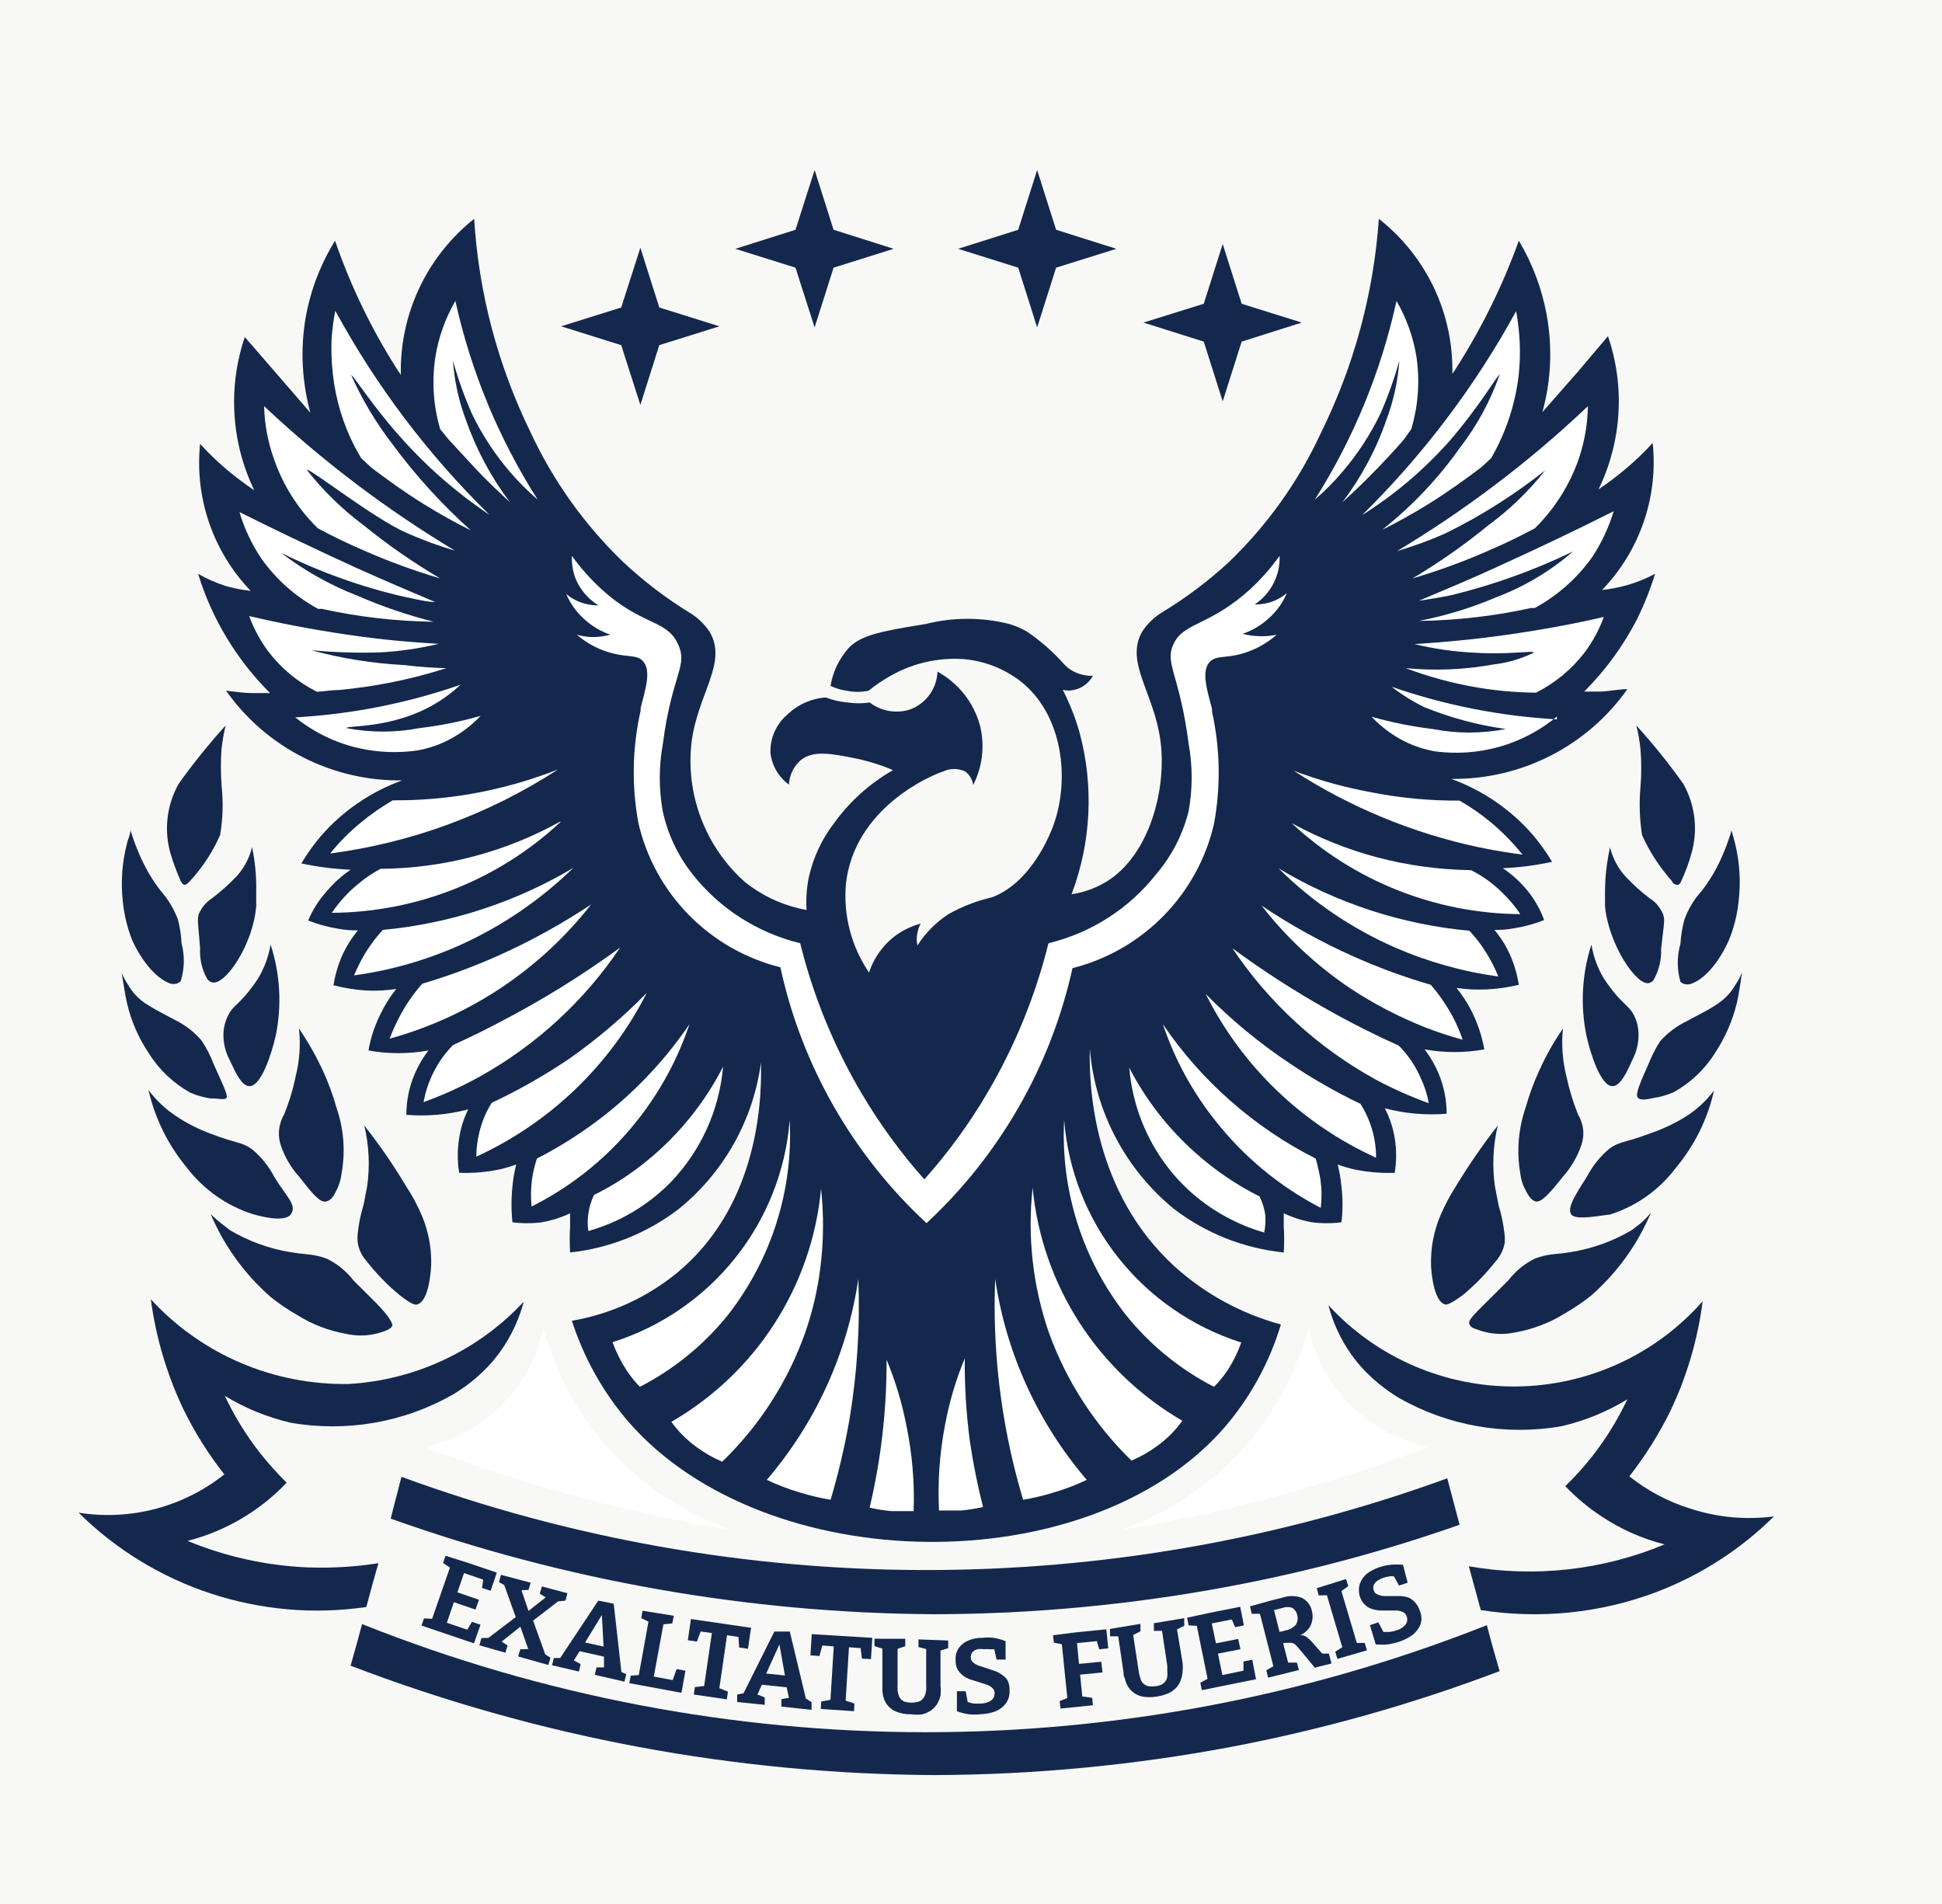 <svg width="51" height="50" viewBox="0 0 51 50" fill="none" xmlns="http://www.w3.org/2000/svg">
<rect width="51" height="50" fill="#F8F8F6"/>
<path d="M43.07 32.138L42.851 32.305C42.363 32.592 41.826 32.787 41.267 32.879C40.955 32.931 40.776 32.925 40.55 32.977C40.468 32.998 40.387 33.022 40.307 33.052C40.033 33.188 39.794 33.385 39.608 33.627L39.03 34.201C38.689 34.54 38.544 34.678 38.59 34.776C38.637 34.874 38.689 34.874 38.793 34.914C39.113 35.037 39.463 35.063 39.799 34.989C40.261 34.907 40.702 34.737 41.099 34.489C41.342 34.349 41.574 34.192 41.793 34.017C42.474 33.418 43.009 32.673 43.359 31.839C43.273 31.948 43.177 32.048 43.07 32.138Z" fill="#14284D"/>
<path d="M39.512 32.408C39.483 32.153 39.431 31.901 39.356 31.655L39.258 31.15C39.185 30.619 39.21 30.079 39.333 29.558C38.934 30.07 38.565 30.606 38.228 31.161C38.075 31.401 37.942 31.653 37.83 31.914C37.655 32.324 37.57 32.767 37.581 33.213C37.581 33.31 37.633 34.19 37.963 34.259C37.997 34.259 38.072 34.259 38.413 34.012C38.736 33.744 39.028 33.444 39.286 33.115C39.41 32.976 39.49 32.804 39.518 32.621C39.522 32.55 39.52 32.479 39.512 32.408Z" fill="#14284D"/>
<path d="M44.291 29.31C43.995 29.496 43.679 29.646 43.348 29.759C42.649 30.023 42.539 29.965 42.262 30.167C42.025 30.367 41.828 30.611 41.684 30.885C41.354 31.402 41.146 31.73 41.267 31.897C41.389 32.063 42.146 31.897 42.273 31.897C42.966 31.679 43.573 31.251 44.007 30.672C44.5 30.083 44.845 29.386 45.013 28.638C44.814 28.902 44.569 29.13 44.291 29.31Z" fill="#14284D"/>
<path d="M41.581 29.718C41.571 29.56 41.523 29.407 41.443 29.27C41.311 28.944 41.209 28.608 41.136 28.264C41.034 27.855 41.003 27.431 41.044 27.012C40.805 27.358 40.598 27.726 40.425 28.109C40.28 28.423 40.16 28.748 40.067 29.08C39.873 29.644 39.825 30.247 39.928 30.833C39.944 30.967 39.983 31.098 40.044 31.218C40.113 31.351 40.2 31.529 40.338 31.552C40.477 31.575 40.679 31.362 41.044 30.902C41.26 30.659 41.425 30.376 41.529 30.069C41.568 29.956 41.586 29.837 41.581 29.718Z" fill="#14284D"/>
<path d="M45.575 25.862C45.452 26.074 45.279 26.253 45.072 26.385C44.76 26.586 44.534 26.683 44.309 26.81C44.038 26.939 43.796 27.121 43.597 27.344C43.473 27.539 43.369 27.745 43.285 27.959C42.962 28.666 42.962 28.775 43.02 28.833C43.077 28.89 43.205 28.885 43.43 28.833C43.609 28.806 43.784 28.756 43.95 28.683C44.395 28.438 44.769 28.084 45.037 27.655C45.306 27.249 45.502 26.8 45.615 26.327C45.673 26.069 45.708 25.804 45.748 25.54C45.702 25.653 45.644 25.761 45.575 25.862Z" fill="#14284D"/>
<path d="M43.03 27.115C43.022 26.964 42.985 26.815 42.92 26.678C42.81 26.46 42.689 26.408 42.452 26.138C42.33 25.996 42.218 25.846 42.116 25.69C41.954 25.417 41.844 25.117 41.793 24.805C41.543 25.581 41.499 26.409 41.665 27.207C41.769 27.678 42.041 28.529 42.347 28.523C42.55 28.523 42.718 28.172 42.862 27.845C42.983 27.621 43.041 27.369 43.03 27.115Z" fill="#14284D"/>
<path d="M44.204 20.581C43.825 20.047 43.414 19.537 42.973 19.052C43.026 19.262 43.062 19.475 43.083 19.69C43.108 20.01 43.108 20.331 43.083 20.65C43.044 21.077 43.057 21.508 43.123 21.932C43.322 22.371 43.587 22.778 43.909 23.139C43.909 23.173 43.99 23.248 44.054 23.236C44.117 23.225 44.123 23.202 44.152 23.139C44.26 22.907 44.349 22.666 44.418 22.42C44.507 22.115 44.533 21.795 44.497 21.479C44.46 21.163 44.361 20.858 44.204 20.581Z" fill="#14284D"/>
<path d="M45.57 22.166C45.541 22.046 45.507 21.931 45.472 21.81C45.372 22.154 45.239 22.487 45.073 22.804C44.965 23.005 44.842 23.198 44.703 23.379C44.628 23.471 44.611 23.483 44.541 23.574C44.412 23.751 44.309 23.944 44.235 24.149C44.179 24.358 44.144 24.572 44.131 24.787C44.037 25.112 44.037 25.456 44.131 25.781C44.157 25.807 44.189 25.826 44.223 25.839C44.282 25.856 44.344 25.856 44.403 25.839C45.021 25.62 45.403 24.689 45.403 24.689C45.536 24.368 45.621 24.029 45.657 23.684C45.719 23.177 45.69 22.663 45.57 22.166Z" fill="#14284D"/>
<path d="M43.642 23.936C43.614 23.886 43.584 23.838 43.549 23.793C43.487 23.712 43.411 23.644 43.324 23.591C43.096 23.418 42.883 23.226 42.688 23.017C42.49 22.8 42.351 22.537 42.283 22.252C42.198 22.63 42.153 23.015 42.15 23.402C42.15 23.442 42.15 23.632 42.15 23.798C42.243 24.793 42.977 25.896 43.306 25.816C43.337 25.808 43.365 25.793 43.389 25.773C43.413 25.754 43.432 25.729 43.445 25.701C43.573 25.46 43.634 25.191 43.624 24.919C43.7 24.189 43.746 24.137 43.642 23.936Z" fill="#14284D"/>
<path d="M9.867 34.207L9.289 33.632C9.103 33.389 8.864 33.193 8.589 33.057C8.51 33.027 8.429 33.002 8.346 32.983C8.127 32.931 7.948 32.937 7.635 32.885C7.074 32.793 6.535 32.598 6.046 32.31L5.832 32.144C5.725 32.063 5.624 31.975 5.531 31.879C5.884 32.713 6.422 33.458 7.104 34.057C7.322 34.232 7.554 34.389 7.797 34.529C8.192 34.777 8.632 34.947 9.092 35.029C9.429 35.105 9.782 35.078 10.104 34.954C10.202 34.914 10.277 34.879 10.3 34.816C10.323 34.753 10.202 34.546 9.867 34.207Z" fill="#14284D"/>
<path d="M11.075 31.914C10.963 31.652 10.828 31.4 10.671 31.161C10.338 30.603 9.97 30.067 9.567 29.558C9.692 30.079 9.718 30.619 9.642 31.15C9.567 31.563 9.544 31.655 9.544 31.655C9.468 31.901 9.417 32.153 9.393 32.408C9.385 32.479 9.385 32.55 9.393 32.621C9.419 32.805 9.499 32.977 9.625 33.115C9.881 33.445 10.174 33.746 10.497 34.012C10.833 34.276 10.908 34.264 10.943 34.259C11.278 34.19 11.318 33.31 11.324 33.213C11.334 32.767 11.249 32.325 11.075 31.914Z" fill="#14284D"/>
<path d="M7.201 30.902C7.058 30.627 6.862 30.383 6.623 30.184C6.346 29.983 6.236 30.04 5.542 29.776C5.218 29.657 4.91 29.501 4.623 29.31C4.344 29.125 4.1 28.894 3.9 28.626C4.071 29.373 4.415 30.07 4.906 30.661C5.344 31.236 5.95 31.664 6.64 31.885C6.768 31.919 7.473 32.126 7.64 31.885C7.808 31.643 7.513 31.419 7.201 30.902Z" fill="#14284D"/>
<path d="M8.834 29.08C8.741 28.748 8.621 28.423 8.476 28.109C8.299 27.727 8.09 27.36 7.852 27.012C7.897 27.431 7.868 27.855 7.765 28.264C7.695 28.609 7.593 28.945 7.459 29.27C7.38 29.407 7.335 29.561 7.326 29.718C7.319 29.837 7.335 29.956 7.372 30.069C7.474 30.377 7.639 30.661 7.857 30.902C8.216 31.362 8.401 31.586 8.563 31.552C8.725 31.517 8.788 31.351 8.857 31.218C8.914 31.096 8.951 30.967 8.967 30.833C9.076 30.247 9.03 29.643 8.834 29.08Z" fill="#14284D"/>
<path d="M5.612 27.948C5.531 27.732 5.426 27.526 5.299 27.333C5.112 27.111 4.882 26.93 4.623 26.799C4.392 26.672 4.172 26.575 3.854 26.373C3.647 26.244 3.476 26.064 3.357 25.85C3.294 25.756 3.24 25.656 3.195 25.552C3.242 25.816 3.276 26.08 3.334 26.339C3.444 26.812 3.64 27.262 3.912 27.666C4.182 28.095 4.555 28.448 4.999 28.695C5.167 28.768 5.344 28.818 5.525 28.845C5.75 28.845 5.872 28.885 5.935 28.845C5.999 28.804 5.935 28.655 5.612 27.948Z" fill="#14284D"/>
<path d="M7.106 24.805C7.054 25.117 6.944 25.417 6.782 25.69C6.68 25.846 6.568 25.996 6.447 26.138C6.21 26.408 6.088 26.46 5.984 26.678C5.917 26.815 5.878 26.963 5.869 27.115C5.857 27.369 5.915 27.621 6.036 27.845C6.187 28.172 6.348 28.523 6.551 28.523C6.863 28.523 7.129 27.678 7.239 27.207C7.405 26.408 7.36 25.58 7.106 24.805Z" fill="#14284D"/>
<path d="M5.815 19.69C5.838 19.475 5.875 19.262 5.925 19.052C5.485 19.538 5.074 20.048 4.693 20.581C4.537 20.858 4.437 21.163 4.401 21.479C4.364 21.794 4.391 22.114 4.48 22.42C4.554 22.664 4.642 22.904 4.746 23.138C4.78 23.201 4.815 23.236 4.85 23.236C4.884 23.236 4.965 23.172 4.988 23.138C5.317 22.782 5.585 22.374 5.78 21.931C5.852 21.508 5.866 21.076 5.821 20.649C5.796 20.33 5.794 20.009 5.815 19.69Z" fill="#14284D"/>
<path d="M4.768 24.77C4.758 24.556 4.725 24.345 4.67 24.138C4.592 23.933 4.487 23.74 4.357 23.563L4.201 23.368C4.061 23.188 3.937 22.995 3.831 22.793C3.664 22.476 3.529 22.142 3.427 21.799C3.427 21.919 3.357 22.035 3.334 22.155C3.206 22.646 3.169 23.157 3.224 23.661C3.258 24.009 3.339 24.352 3.467 24.678C3.467 24.678 3.849 25.592 4.467 25.828C4.526 25.845 4.588 25.845 4.646 25.828C4.682 25.814 4.716 25.795 4.745 25.77C4.846 25.445 4.854 25.099 4.768 24.77Z" fill="#14284D"/>
<path d="M6.619 22.247C6.55 22.532 6.411 22.794 6.214 23.012C6.016 23.219 5.801 23.411 5.573 23.586C5.488 23.642 5.412 23.71 5.347 23.788C5.313 23.833 5.282 23.881 5.255 23.931C5.157 24.109 5.203 24.184 5.255 24.902C5.24 25.174 5.3 25.444 5.428 25.684C5.443 25.712 5.464 25.737 5.489 25.757C5.513 25.776 5.542 25.791 5.573 25.799C5.925 25.88 6.66 24.776 6.729 23.782C6.729 23.615 6.729 23.425 6.729 23.385C6.735 23.003 6.699 22.621 6.619 22.247Z" fill="#14284D"/>
<path d="M35.347 36.782C34.852 36.244 34.512 35.583 34.365 34.868C34.04 36.082 33.424 37.198 32.569 38.122C31.714 39.047 30.646 39.75 29.457 40.173C31.107 39.905 32.739 39.535 34.342 39.064C35.498 38.736 36.521 38.374 37.486 38C36.665 37.82 35.919 37.395 35.347 36.782Z" fill="white"/>
<path d="M15.723 37.742C15.043 36.894 14.547 35.916 14.266 34.868C14.123 35.582 13.787 36.243 13.295 36.782C12.723 37.394 11.977 37.819 11.156 38C12.122 38.374 13.174 38.736 14.301 39.064C15.904 39.535 17.535 39.905 19.186 40.173C17.829 39.693 16.631 38.852 15.723 37.742Z" fill="white"/>
<path d="M17.314 8.075L16.817 6.506L16.314 8.075L14.736 8.569L16.314 9.064L16.817 10.633L17.314 9.064L18.893 8.569L17.314 8.075Z" fill="#14284D"/>
<path d="M21.891 6.034L21.393 4.465L20.891 6.034L19.312 6.534L20.891 7.029L21.393 8.598L21.891 7.029L23.469 6.534L21.891 6.034Z" fill="#14284D"/>
<path d="M27.735 6.034L27.237 4.465L26.74 6.034L25.162 6.534L26.74 7.029L27.237 8.598L27.735 7.029L29.318 6.534L27.735 6.034Z" fill="#14284D"/>
<path d="M32.608 7.977L32.11 6.408L31.613 7.977L30.029 8.471L31.613 8.971L32.11 10.54L32.608 8.971L34.186 8.471L32.608 7.977Z" fill="#14284D"/>
<path d="M38.18 39.472C38.18 39.472 38.007 38.828 38.007 38.822C29.137 42.047 19.403 42.033 10.543 38.782C10.45 39.15 10.352 39.518 10.26 39.88C14.842 41.514 19.67 42.363 24.538 42.391C27.155 42.385 29.765 42.137 32.336 41.65C34.373 41.266 36.377 40.728 38.331 40.041C38.331 40.041 38.18 39.477 38.18 39.472Z" fill="#14284D"/>
<path d="M39.047 42.678C29.561 46.436 18.986 46.426 9.508 42.65C9.508 42.65 9.375 43.15 9.369 43.167L9.207 43.742C14.1 45.614 19.294 46.587 24.537 46.615C27.154 46.606 29.764 46.358 32.335 45.874C34.738 45.417 37.096 44.752 39.382 43.885C39.272 43.506 39.157 43.104 39.047 42.678Z" fill="#14284D"/>
<path d="M44.384 39.615C43.804 39.435 43.263 39.148 42.789 38.77C43.208 38.234 43.571 37.656 43.87 37.046C44.302 36.138 44.587 35.168 44.714 34.172C44.103 34.866 43.352 35.425 42.509 35.81C41.666 36.196 40.751 36.4 39.824 36.41C38.896 36.42 37.977 36.234 37.126 35.867C36.275 35.499 35.512 34.957 34.887 34.276C35.041 34.873 35.334 35.426 35.742 35.891C36.033 36.212 36.37 36.489 36.742 36.712C38.032 37.447 39.539 37.709 41.003 37.454C41.615 37.313 42.201 37.074 42.737 36.747C42.486 37.279 42.175 37.783 41.812 38.247C41.594 38.522 41.359 38.783 41.107 39.028C41.395 39.33 41.717 39.598 42.066 39.827C42.57 40.161 43.127 40.407 43.714 40.557C42.092 41.234 40.308 41.434 38.575 41.132L38.887 42.281C40.444 42.527 42.038 42.362 43.511 41.804C44.664 41.363 45.712 40.688 46.587 39.822C45.846 39.919 45.093 39.849 44.384 39.615Z" fill="#14284D"/>
<path d="M9.163 36.344C8.187 36.362 7.218 36.173 6.321 35.79C5.424 35.406 4.619 34.837 3.961 34.12C4.093 35.116 4.38 36.085 4.81 36.994C5.107 37.605 5.47 38.184 5.891 38.718C5.359 39.142 4.744 39.45 4.085 39.624C3.426 39.797 2.738 39.831 2.064 39.724C3.043 40.693 4.236 41.421 5.547 41.851C6.859 42.281 8.253 42.401 9.62 42.201C9.724 41.81 9.828 41.425 9.938 41.051C9.32 41.148 8.695 41.184 8.071 41.161C6.989 41.114 5.925 40.878 4.926 40.465C5.921 40.209 6.822 39.68 7.527 38.937C7.279 38.69 7.045 38.429 6.828 38.155C6.464 37.691 6.154 37.188 5.903 36.655C6.439 36.982 7.024 37.221 7.637 37.362C9.101 37.617 10.608 37.355 11.897 36.62C12.27 36.397 12.607 36.12 12.897 35.798C13.303 35.333 13.596 34.78 13.753 34.184C12.561 35.466 10.916 36.241 9.163 36.344Z" fill="#14284D"/>
<path d="M43.465 15.069C43.23 15.195 42.982 15.295 42.725 15.368C42.511 15.428 42.293 15.47 42.072 15.494C42.563 14.985 42.936 14.376 43.165 13.709C43.395 13.042 43.476 12.334 43.402 11.632C43.174 11.883 42.928 12.117 42.667 12.334C42.448 12.519 42.218 12.691 41.98 12.851C42.59 11.594 42.68 10.149 42.228 8.828L41.431 9.77L40.506 10.822C40.737 9.985 40.774 9.107 40.615 8.253C40.489 7.572 40.243 6.918 39.887 6.322C39.471 7.475 38.931 8.579 38.274 9.615C38.234 9.684 38.188 9.753 38.141 9.816C38.157 9.036 37.992 8.262 37.657 7.556C37.322 6.85 36.827 6.231 36.211 5.747C36.075 7.705 35.556 9.619 34.684 11.38C34.099 12.645 33.281 13.791 32.274 14.759C31.73 15.262 31.135 15.709 30.499 16.092C30.298 16.219 30.126 16.387 29.996 16.586C29.534 17.391 30.308 18.184 30.476 19.46C30.644 20.736 30.181 22.454 29.071 23.144C28.788 23.319 28.471 23.435 28.141 23.483C28.657 22.122 28.729 20.634 28.349 19.23C28.239 18.845 28.091 18.472 27.91 18.115C28.01 18.141 28.116 18.141 28.216 18.115C28.319 18.092 28.415 18.047 28.499 17.983C28.582 17.92 28.651 17.839 28.701 17.747C28.534 17.752 28.367 17.716 28.216 17.644C28.116 17.595 28.026 17.529 27.95 17.448C27.663 17.125 27.336 16.837 26.979 16.592C26.828 16.503 26.667 16.434 26.499 16.385C25.784 16.206 25.035 16.206 24.32 16.385C23.192 16.569 22.626 16.667 22.297 17.006C22.041 17.288 21.873 17.637 21.811 18.012C21.944 18.076 22.087 18.118 22.233 18.138C22.424 18.179 22.62 18.179 22.811 18.138C22.992 17.991 23.185 17.86 23.389 17.747C23.98 17.41 24.658 17.258 25.337 17.311C25.867 17.363 26.372 17.562 26.794 17.885C27.904 18.747 28.112 20.448 27.661 21.684C27.574 21.914 27.083 23.173 26.054 23.563C25.649 23.656 25.259 23.807 24.898 24.012C24.576 24.225 24.302 24.503 24.094 24.828C24.068 24.718 24.068 24.604 24.094 24.494C24.108 24.409 24.137 24.327 24.181 24.253C23.956 24.315 23.743 24.414 23.551 24.546C23.208 24.792 22.953 25.14 22.823 25.54C22.356 24.855 22.142 24.031 22.216 23.207C22.435 21.23 24.424 20.368 24.771 20.259C24.861 20.216 24.96 20.194 25.06 20.194C25.16 20.194 25.258 20.216 25.349 20.259C25.405 20.302 25.453 20.355 25.489 20.416C25.524 20.477 25.548 20.545 25.557 20.615C25.803 20.132 25.867 19.578 25.736 19.052C25.655 18.754 25.515 18.475 25.323 18.232C25.131 17.989 24.892 17.787 24.62 17.638C24.612 17.856 24.539 18.067 24.411 18.244C24.282 18.421 24.104 18.556 23.898 18.632C23.72 18.689 23.53 18.702 23.346 18.67C23.162 18.638 22.988 18.562 22.84 18.448C22.648 18.476 22.453 18.476 22.262 18.448C22.064 18.431 21.869 18.387 21.684 18.316C21.306 18.343 20.95 18.502 20.678 18.765C20.533 18.888 20.417 19.043 20.34 19.217C20.263 19.391 20.227 19.58 20.233 19.77C20.252 19.935 20.304 20.094 20.388 20.238C20.471 20.381 20.584 20.506 20.718 20.604C20.724 20.484 20.753 20.366 20.805 20.257C20.856 20.149 20.929 20.052 21.019 19.971C21.349 19.69 21.846 19.793 22.458 19.914C22.799 19.984 23.133 20.088 23.453 20.224C22.845 20.571 22.318 21.043 21.909 21.609C21.582 22.034 21.354 22.524 21.239 23.046C21.183 23.326 21.164 23.612 21.181 23.897C20.588 23.79 20.031 23.537 19.562 23.161C19.048 22.704 18.653 22.131 18.41 21.489C18.166 20.848 18.081 20.158 18.163 19.477C18.331 18.207 19.106 17.414 18.643 16.604C18.514 16.405 18.342 16.236 18.14 16.109C17.501 15.72 16.905 15.265 16.36 14.753C15.353 13.783 14.534 12.638 13.944 11.374C13.079 9.614 12.572 7.702 12.452 5.747C11.836 6.237 11.341 6.862 11.008 7.572C10.674 8.283 10.509 9.061 10.527 9.845C10.481 9.782 10.44 9.713 10.394 9.644C9.736 8.601 9.2 7.487 8.799 6.322C8.413 6.945 8.15 7.636 8.024 8.357C7.886 9.184 7.93 10.03 8.151 10.839L7.226 9.77L6.429 8.851C5.981 10.173 6.071 11.616 6.677 12.874C6.527 12.776 6.377 12.667 6.221 12.546C5.873 12.278 5.55 11.98 5.255 11.655C5.182 12.356 5.264 13.065 5.493 13.732C5.723 14.399 6.095 15.008 6.585 15.517C6.364 15.493 6.145 15.45 5.931 15.391C5.678 15.309 5.434 15.201 5.203 15.069C5.565 16.252 6.215 17.327 7.093 18.201H6.631C6.388 18.201 6.157 18.161 5.937 18.138C6.457 18.876 7.15 19.476 7.956 19.886C8.762 20.297 9.656 20.506 10.562 20.494C9.734 20.793 8.998 21.297 8.423 21.96C8.234 22.183 8.064 22.422 7.914 22.673C8.34 22.766 8.773 22.821 9.209 22.839C8.971 23 8.757 23.194 8.573 23.414C8.372 23.639 8.21 23.895 8.093 24.173C8.352 24.276 8.622 24.349 8.897 24.391C9.063 24.422 9.231 24.436 9.4 24.431C9.235 24.631 9.097 24.851 8.989 25.086C8.879 25.338 8.801 25.602 8.758 25.874C9.04 25.946 9.329 25.993 9.62 26.012C9.882 26.024 10.146 26.011 10.406 25.971C10.262 26.149 10.138 26.342 10.036 26.546C9.861 26.872 9.74 27.223 9.677 27.586C10.197 27.68 10.73 27.68 11.25 27.586C11.103 27.78 10.981 27.99 10.886 28.213C10.744 28.549 10.671 28.911 10.672 29.276C11.217 29.321 11.767 29.272 12.296 29.132C12.179 29.37 12.099 29.624 12.059 29.885C12.009 30.188 12.009 30.497 12.059 30.799C12.436 30.813 12.813 30.778 13.18 30.696C13.308 30.664 13.433 30.626 13.556 30.581C13.508 30.769 13.475 30.962 13.458 31.155C13.425 31.469 13.425 31.785 13.458 32.098C13.713 32.131 13.972 32.131 14.227 32.098C14.485 32.053 14.736 31.974 14.972 31.862C14.972 31.971 14.972 32.086 14.972 32.207C14.958 32.435 14.958 32.663 14.972 32.891C16.015 32.778 17.005 32.38 17.834 31.742C19.015 30.78 19.784 29.407 19.984 27.902C20.019 29.155 19.811 31.742 17.788 33.42C16.991 34.074 16.037 34.509 15.019 34.684C15.333 35.664 15.842 36.571 16.516 37.351C20.106 41.454 28.557 41.563 32.124 37.523C32.819 36.727 33.335 35.792 33.638 34.782C32.594 34.499 31.633 33.973 30.834 33.247C28.736 31.316 28.592 28.609 28.62 27.535C28.685 28.347 28.914 29.138 29.292 29.86C29.671 30.583 30.191 31.223 30.823 31.742C31.66 32.385 32.661 32.782 33.713 32.891C33.728 32.663 33.728 32.435 33.713 32.207C33.713 32.086 33.713 31.971 33.713 31.862C33.95 31.974 34.201 32.053 34.459 32.098C34.714 32.131 34.973 32.131 35.228 32.098C35.266 31.785 35.266 31.468 35.228 31.155C35.21 30.962 35.177 30.769 35.13 30.581C35.251 30.627 35.378 30.661 35.505 30.696C35.873 30.778 36.25 30.813 36.627 30.799C36.677 30.497 36.677 30.188 36.627 29.885C36.582 29.613 36.495 29.349 36.367 29.104C36.896 29.244 37.445 29.293 37.991 29.247C37.992 28.882 37.919 28.521 37.777 28.184C37.682 27.961 37.56 27.751 37.413 27.558C37.931 27.651 38.462 27.651 38.98 27.558C38.916 27.195 38.797 26.844 38.627 26.517C38.521 26.314 38.395 26.122 38.251 25.943C38.511 25.982 38.775 25.996 39.037 25.983C39.324 25.969 39.608 25.928 39.887 25.862C39.844 25.591 39.767 25.326 39.656 25.075C39.55 24.839 39.412 24.618 39.245 24.42C39.414 24.424 39.583 24.41 39.748 24.38C40.024 24.337 40.293 24.264 40.552 24.161C40.447 23.875 40.295 23.609 40.101 23.374C39.918 23.152 39.704 22.959 39.465 22.799C39.901 22.781 40.334 22.725 40.76 22.632C40.61 22.381 40.44 22.143 40.251 21.92C39.675 21.258 38.939 20.754 38.112 20.454C39.018 20.465 39.913 20.257 40.718 19.846C41.524 19.436 42.217 18.835 42.737 18.098C42.517 18.098 42.286 18.15 42.043 18.161H41.604C42.159 17.605 42.625 16.967 42.986 16.27C43.177 15.883 43.338 15.482 43.465 15.069Z" fill="#14284D"/>
<path d="M42.378 13.425C42.247 13.859 42.052 14.272 41.8 14.649C41.408 15.193 40.898 15.643 40.308 15.966H40.21C39.243 16.179 38.257 16.293 37.267 16.305C37.958 16.171 38.633 15.965 39.279 15.69C40.023 15.411 40.71 15.002 41.308 14.483C40.285 14.977 39.211 15.363 38.106 15.632C37.759 15.701 37.47 15.747 37.262 15.776C37.944 15.489 38.638 15.201 39.343 14.874C40.391 14.399 41.403 13.916 42.378 13.425Z" fill="#14284D"/>
<path d="M41.701 10.666C41.693 11.134 41.613 11.597 41.464 12.04C41.226 12.731 40.83 13.359 40.308 13.873C39.932 14.075 39.533 14.27 39.117 14.448C38.46 14.739 37.784 14.987 37.094 15.19C37.793 14.774 38.46 14.307 39.088 13.793C39.649 13.381 40.15 12.896 40.58 12.35C39.769 12.994 38.891 13.549 37.961 14.006C37.548 14.189 37.123 14.345 36.69 14.471C37.528 13.968 38.34 13.423 39.123 12.839C40.025 12.166 40.886 11.441 41.701 10.666Z" fill="#14284D"/>
<path d="M38.151 10.77C38.769 9.939 39.329 9.068 39.828 8.161C39.93 8.715 39.951 9.28 39.891 9.839C39.801 10.61 39.556 11.355 39.169 12.029L38.908 12.27C38.498 12.581 38.036 12.914 37.521 13.236C37.099 13.495 36.689 13.724 36.301 13.914C37.087 13.294 37.778 12.564 38.354 11.747C38.799 11.17 39.148 10.526 39.388 9.839C39.336 9.839 38.88 10.644 38.088 11.563C37.416 12.325 36.637 12.987 35.775 13.529C36.64 12.674 37.434 11.751 38.151 10.77Z" fill="#14284D"/>
<path d="M36.662 7.903C36.927 8.359 37.105 8.86 37.188 9.38C37.285 10.012 37.241 10.657 37.061 11.271L36.865 11.546C36.599 11.853 36.31 12.163 35.998 12.477C35.749 12.73 35.5 12.966 35.252 13.19C35.749 12.535 36.14 11.806 36.408 11.029C36.596 10.529 36.711 10.005 36.749 9.472C36.616 9.946 36.45 10.411 36.252 10.863C35.989 11.408 35.657 11.918 35.263 12.38C35.039 12.646 34.794 12.894 34.529 13.121C35.541 11.518 36.262 9.752 36.662 7.903Z" fill="#14284D"/>
<path d="M11.45 9.38C11.533 8.86 11.712 8.359 11.976 7.903C12.38 9.753 13.106 11.519 14.121 13.121C13.856 12.893 13.609 12.645 13.381 12.38C12.988 11.918 12.655 11.408 12.393 10.863C12.195 10.411 12.028 9.946 11.896 9.472C11.934 10.005 12.049 10.529 12.237 11.029C12.508 11.805 12.898 12.534 13.393 13.19C13.15 12.966 12.901 12.73 12.653 12.477C12.404 12.225 12.075 11.851 11.786 11.546L11.56 11.271C11.386 10.656 11.349 10.011 11.45 9.38Z" fill="#14284D"/>
<path d="M8.735 8.897C8.751 8.65 8.784 8.404 8.833 8.161C9.907 10.137 11.271 11.942 12.88 13.518C12.005 12.932 11.21 12.237 10.515 11.448C9.77 10.609 9.29 9.828 9.249 9.851C9.537 10.494 9.9 11.102 10.33 11.661C10.921 12.481 11.593 13.24 12.336 13.925C11.949 13.736 11.539 13.506 11.117 13.247C10.596 12.925 10.14 12.592 9.729 12.282L9.458 12.029L9.296 11.742C8.989 11.148 8.793 10.503 8.718 9.839C8.699 9.525 8.705 9.21 8.735 8.897Z" fill="#14284D"/>
<path d="M9.514 12.827C10.296 13.413 11.108 13.958 11.947 14.46C11.751 14.402 11.543 14.333 11.329 14.258C11.329 14.258 10.994 14.132 10.676 13.994C9.809 13.615 8.109 12.27 8.057 12.339C8.487 12.887 8.989 13.376 9.548 13.793C10.183 14.308 10.855 14.775 11.56 15.19C10.87 14.986 10.194 14.739 9.537 14.448C9.121 14.27 8.722 14.075 8.346 13.873C7.822 13.36 7.426 12.732 7.19 12.04C7.033 11.598 6.947 11.135 6.936 10.666C7.751 11.437 8.612 12.159 9.514 12.827Z" fill="#14284D"/>
<path d="M6.258 13.425C7.233 13.912 8.252 14.399 9.316 14.885C10.021 15.201 10.715 15.5 11.397 15.787C11.189 15.787 10.9 15.713 10.559 15.644C9.448 15.386 8.371 15 7.35 14.494C7.969 14.973 8.654 15.361 9.385 15.644C10.033 15.927 10.704 16.156 11.391 16.328C10.401 16.315 9.415 16.202 8.449 15.989H8.35C7.76 15.669 7.252 15.218 6.865 14.672C6.599 14.29 6.394 13.87 6.258 13.425Z" fill="#14284D"/>
<path d="M7.022 17.132C6.811 16.847 6.642 16.534 6.52 16.201C7.3 16.385 8.161 16.552 9.092 16.69C10.023 16.828 10.751 16.885 11.497 16.931C10.992 17.052 10.477 17.127 9.959 17.155C9.355 17.175 8.751 17.155 8.15 17.098C8.95 17.316 9.772 17.447 10.601 17.488C11.063 17.523 11.45 17.54 11.722 17.546C10.806 17.839 9.86 18.032 8.901 18.121C8.693 18.121 8.491 18.161 8.323 18.167C7.816 17.925 7.371 17.571 7.022 17.132Z" fill="#14284D"/>
<path d="M9.037 19.54C8.571 19.384 8.136 19.146 7.754 18.839C9.234 18.756 10.695 18.467 12.095 17.982C11.994 18.076 11.888 18.165 11.777 18.247C10.552 19.178 9.095 19.034 9.095 19.12C9.731 19.243 10.384 19.243 11.02 19.12C11.562 19.056 12.097 18.949 12.621 18.799C12.377 19.058 12.089 19.274 11.771 19.436C11.517 19.566 11.244 19.657 10.962 19.707C10.316 19.8 9.657 19.743 9.037 19.54Z" fill="#14284D"/>
<path d="M8.672 22.414C8.913 22.112 9.186 21.836 9.487 21.592C9.746 21.378 10.023 21.186 10.314 21.017C10.988 21.023 11.661 20.969 12.325 20.857C13.116 20.717 13.891 20.498 14.637 20.201C12.84 21.373 10.802 22.129 8.672 22.414Z" fill="#14284D"/>
<path d="M8.716 23.971C8.91 23.683 9.145 23.425 9.416 23.207C9.594 23.056 9.788 22.925 9.994 22.816C11.644 22.804 13.264 22.379 14.705 21.58C13.077 23.103 10.929 23.957 8.693 23.971H8.716Z" fill="#14284D"/>
<path d="M9.297 25.615C9.387 25.4 9.493 25.193 9.615 24.994C9.743 24.79 9.89 24.597 10.054 24.419C11.829 24.252 13.543 23.693 15.072 22.782C14.208 23.627 13.203 24.315 12.101 24.816C11.209 25.214 10.265 25.483 9.297 25.615Z" fill="#14284D"/>
<path d="M10.232 27.276C10.311 27.067 10.404 26.863 10.51 26.667C10.669 26.368 10.863 26.088 11.088 25.833C11.772 25.63 12.442 25.383 13.094 25.092C13.937 24.712 14.747 24.264 15.516 23.753C14.18 25.462 12.325 26.697 10.227 27.276H10.232Z" fill="#14284D"/>
<path d="M11.123 28.943C11.162 28.721 11.228 28.505 11.32 28.299C11.457 27.981 11.653 27.69 11.898 27.443C12.302 27.259 12.719 27.058 13.14 26.834C14.231 26.264 15.276 25.612 16.268 24.885C15.325 26.286 14.064 27.446 12.586 28.27C12.117 28.532 11.627 28.757 11.123 28.943Z" fill="#14284D"/>
<path d="M12.51 30.373C12.509 30.155 12.537 29.936 12.591 29.724C12.656 29.454 12.766 29.195 12.914 28.96C13.618 28.629 14.294 28.245 14.938 27.81C15.671 27.299 16.356 26.722 16.984 26.086C16.024 27.98 14.447 29.496 12.51 30.385V30.373Z" fill="#14284D"/>
<path d="M13.961 31.684C13.932 31.396 13.943 31.106 13.996 30.822C14.022 30.688 14.057 30.555 14.1 30.425C14.768 30.082 15.4 29.672 15.985 29.201C16.801 28.542 17.516 27.768 18.106 26.902C17.762 27.929 17.22 28.88 16.511 29.701C15.801 30.523 14.934 31.197 13.961 31.684Z" fill="#14284D"/>
<path d="M17.625 31.035C17.027 31.648 16.278 32.094 15.451 32.328C15.428 32.177 15.428 32.024 15.451 31.874C15.474 31.702 15.524 31.535 15.601 31.379C16.119 31.124 16.605 30.808 17.047 30.437C17.854 29.767 18.515 28.939 18.989 28.006C18.893 29.14 18.412 30.208 17.625 31.035Z" fill="#14284D"/>
<path d="M16.799 36.419C16.671 36.286 16.555 36.142 16.452 35.988C16.301 35.756 16.177 35.507 16.082 35.247C17.353 34.845 18.475 34.075 19.304 33.036C20.133 31.997 20.631 30.736 20.735 29.414C20.831 31.258 20.256 33.075 19.117 34.534C18.486 35.317 17.696 35.959 16.799 36.419Z" fill="#14284D"/>
<path d="M18.307 37.983C18.047 37.797 17.818 37.569 17.631 37.31C18.729 36.675 19.659 35.789 20.343 34.724C21.027 33.659 21.445 32.447 21.562 31.19C21.645 31.887 21.645 32.591 21.562 33.287C21.489 33.875 21.353 34.453 21.157 35.011C20.703 36.287 19.96 37.442 18.983 38.385C18.743 38.278 18.516 38.143 18.307 37.983Z" fill="#14284D"/>
<path d="M22.305 37.293C22.181 37.999 22.017 38.698 21.813 39.385C21.535 39.339 21.261 39.273 20.992 39.19C20.699 39.103 20.413 38.993 20.137 38.862C21.421 37.363 22.255 35.535 22.541 33.586C22.59 34.827 22.511 36.069 22.305 37.293Z" fill="#14284D"/>
<path d="M23.994 39.684C23.826 39.684 23.636 39.684 23.416 39.684C23.221 39.666 23.028 39.636 22.838 39.592C23.139 38.319 23.288 37.015 23.283 35.707C23.518 36.274 23.695 36.863 23.809 37.465C23.958 38.195 24.02 38.94 23.994 39.684Z" fill="#14284D"/>
<path d="M25.248 39.655C25.04 39.655 24.855 39.655 24.67 39.655C24.633 38.906 24.685 38.156 24.826 37.419C24.936 36.816 25.11 36.227 25.346 35.661C25.34 36.385 25.385 37.109 25.479 37.827C25.555 38.407 25.662 38.983 25.797 39.551C25.616 39.597 25.433 39.632 25.248 39.655Z" fill="#14284D"/>
<path d="M27.684 39.19C27.417 39.273 27.145 39.339 26.869 39.385C26.663 38.698 26.499 38 26.378 37.293C26.167 36.069 26.086 34.827 26.135 33.586C26.422 35.535 27.255 37.363 28.54 38.862C28.264 38.994 27.978 39.104 27.684 39.19Z" fill="#14284D"/>
<path d="M30.373 37.983C30.169 38.133 29.948 38.258 29.714 38.356C28.742 37.41 27.998 36.257 27.541 34.983C27.122 33.764 26.978 32.469 27.119 31.19C27.238 32.447 27.657 33.657 28.341 34.722C29.024 35.786 29.953 36.673 31.049 37.31C30.864 37.571 30.635 37.798 30.373 37.983Z" fill="#14284D"/>
<path d="M29.634 33.333C30.437 34.218 31.459 34.878 32.599 35.247C32.509 35.508 32.387 35.757 32.235 35.988C32.132 36.143 32.014 36.288 31.882 36.419C30.987 35.959 30.199 35.317 29.57 34.534C28.427 33.077 27.851 31.259 27.946 29.414C28.071 30.866 28.663 32.241 29.634 33.333Z" fill="#14284D"/>
<path d="M28.153 25.402C27.587 27.968 26.25 30.303 24.32 32.098C22.39 30.305 21.055 27.969 20.494 25.402C19.581 25.173 18.749 24.698 18.091 24.029C17.433 23.359 16.974 22.522 16.765 21.609C16.585 20.634 16.605 19.634 16.823 18.667C16.825 18.644 16.825 18.621 16.823 18.598C16.944 18.115 17.124 17.592 16.869 17.345C16.707 17.195 16.499 17.259 16.1 17.161C15.748 17.073 15.421 16.904 15.147 16.667C15.276 16.704 15.41 16.725 15.546 16.73C15.71 16.731 15.873 16.71 16.031 16.667C15.778 16.581 15.546 16.444 15.349 16.264C15.142 16.08 14.978 15.852 14.869 15.598C15.009 15.715 15.173 15.801 15.349 15.851C15.468 15.883 15.59 15.898 15.713 15.896C15.46 15.739 15.259 15.512 15.135 15.241C15.048 15.038 15.009 14.818 15.019 14.598C15.244 14.91 15.499 15.199 15.783 15.46C16.835 16.425 17.482 16.264 17.788 16.879C18.095 17.494 17.65 17.661 17.407 19.54C17.3 20.127 17.3 20.729 17.407 21.316C17.538 21.906 17.798 22.459 18.17 22.937C18.883 23.849 19.885 24.495 21.014 24.77C21.357 26.155 21.901 27.483 22.627 28.713C23.102 29.516 23.653 30.273 24.274 30.971C24.897 30.274 25.449 29.518 25.922 28.713C26.648 27.483 27.191 26.155 27.535 24.77C28.664 24.497 29.667 23.85 30.379 22.937C30.782 22.461 31.069 21.898 31.217 21.293C31.321 20.713 31.321 20.12 31.217 19.54C30.974 17.661 30.558 17.419 30.835 16.879C31.113 16.339 31.789 16.425 32.847 15.46C33.127 15.197 33.381 14.909 33.604 14.598C33.614 14.848 33.559 15.097 33.444 15.32C33.33 15.543 33.16 15.734 32.951 15.873C33.074 15.875 33.197 15.86 33.315 15.828C33.492 15.779 33.656 15.693 33.795 15.575C33.688 15.83 33.524 16.058 33.315 16.241C33.119 16.422 32.886 16.559 32.633 16.644C32.791 16.687 32.955 16.708 33.119 16.707C33.257 16.71 33.394 16.696 33.529 16.667C33.25 16.914 32.915 17.091 32.552 17.184C32.159 17.282 31.945 17.218 31.783 17.368C31.529 17.615 31.708 18.138 31.83 18.621C31.828 18.644 31.828 18.667 31.83 18.69C32.044 19.657 32.062 20.658 31.882 21.632C31.673 22.543 31.215 23.379 30.559 24.048C29.904 24.717 29.075 25.194 28.165 25.425L28.153 25.402Z" fill="#14284D"/>
<path d="M33.2 32.368C32.894 32.281 32.597 32.163 32.315 32.017C31.683 31.696 31.128 31.241 30.691 30.684C30.095 29.921 29.736 29.003 29.656 28.04C30.092 28.883 30.68 29.639 31.39 30.27C31.899 30.727 32.467 31.113 33.078 31.42C33.154 31.574 33.205 31.738 33.229 31.908C33.24 32.062 33.23 32.217 33.2 32.368Z" fill="#14284D"/>
<path d="M34.684 31.719C33.604 31.159 32.657 30.375 31.909 29.42C31.309 28.664 30.846 27.81 30.539 26.897C31.554 28.392 32.935 29.606 34.551 30.425L34.597 30.581C34.597 30.615 34.649 30.788 34.678 30.983C34.712 31.227 34.714 31.474 34.684 31.719Z" fill="#14284D"/>
<path d="M33.528 28.615C32.776 27.886 32.152 27.037 31.684 26.103C32.362 26.791 33.11 27.407 33.915 27.942C34.499 28.335 35.112 28.684 35.747 28.988C36.016 29.412 36.158 29.902 36.158 30.402C35.185 29.96 34.296 29.355 33.528 28.615Z" fill="#14284D"/>
<path d="M37.522 28.971C37.043 28.798 36.577 28.591 36.128 28.35C34.614 27.518 33.323 26.335 32.365 24.902C33.168 25.494 34.008 26.036 34.88 26.523C35.522 26.885 36.146 27.195 36.735 27.46C36.981 27.706 37.177 27.997 37.313 28.316C37.412 28.524 37.482 28.744 37.522 28.971Z" fill="#14284D"/>
<path d="M38.412 27.304C38.076 27.212 37.744 27.102 37.418 26.976C36.725 26.7 36.062 26.354 35.441 25.942C34.561 25.347 33.781 24.618 33.129 23.781C33.896 24.296 34.706 24.744 35.551 25.12C36.207 25.413 36.883 25.661 37.574 25.861C37.797 26.119 37.991 26.401 38.152 26.701C38.255 26.895 38.342 27.096 38.412 27.304Z" fill="#14284D"/>
<path d="M39.347 25.644C38.41 25.515 37.496 25.258 36.63 24.88C35.493 24.381 34.458 23.677 33.578 22.805C35.103 23.72 36.816 24.279 38.59 24.443C38.755 24.62 38.902 24.812 39.029 25.018C39.155 25.216 39.261 25.426 39.347 25.644Z" fill="#14284D"/>
<path d="M39.926 24.006C37.693 23.99 35.547 23.136 33.92 21.615C34.632 22.005 35.389 22.308 36.174 22.517C36.977 22.727 37.802 22.839 38.631 22.851C38.928 23 39.199 23.194 39.435 23.426C39.62 23.6 39.785 23.795 39.926 24.006Z" fill="#14284D"/>
<path d="M38.347 21.052C38.639 21.22 38.915 21.412 39.173 21.627C39.469 21.872 39.74 22.146 39.983 22.443C39.682 22.403 39.295 22.345 38.827 22.248C37.1 21.879 35.456 21.2 33.977 20.242C34.655 20.497 35.355 20.689 36.069 20.817C36.818 20.972 37.581 21.051 38.347 21.052Z" fill="#14284D"/>
<path d="M39.603 19.54C38.986 19.752 38.326 19.817 37.679 19.73C37.397 19.68 37.124 19.589 36.869 19.46C36.551 19.297 36.264 19.082 36.02 18.822C36.544 18.971 37.079 19.078 37.621 19.144C38.256 19.268 38.91 19.268 39.546 19.144C38.809 19.043 38.089 18.849 37.401 18.569C37.099 18.42 36.812 18.241 36.546 18.035C37.946 18.52 39.407 18.808 40.887 18.891C40.501 19.18 40.066 19.4 39.603 19.54Z" fill="#14284D"/>
<path d="M41.621 17.132C41.282 17.577 40.845 17.938 40.344 18.19C39.799 18.185 39.256 18.135 38.72 18.04C38.106 17.931 37.505 17.766 36.922 17.546C37.694 17.62 38.472 17.587 39.234 17.448C39.6 17.406 39.956 17.301 40.286 17.138C40.286 17.075 39.598 17.201 38.697 17.138C38.176 17.114 37.659 17.038 37.153 16.914C37.905 16.868 38.708 16.793 39.564 16.673C40.419 16.552 41.356 16.368 42.136 16.184C42.014 16.524 41.84 16.844 41.621 17.132Z" fill="#14284D"/>
<path d="M12.267 41.034L11.7 40.856L11.637 41.046L11.816 41.166L11.348 42.511L11.134 42.5L11.07 42.689L12.446 43.155L12.62 42.666L12.394 42.592L12.273 42.798L11.735 42.615L11.92 42.074L12.487 42.27L12.579 42.011L12.013 41.816L12.186 41.31L12.689 41.482L12.66 41.701L12.885 41.776L13.047 41.298L12.267 41.034Z" fill="#14284D"/>
<path d="M14.232 41.661L14.174 41.851L14.33 41.948L13.879 42.305L13.694 41.759L13.879 41.753L13.937 41.563L13.156 41.356L13.104 41.546L13.243 41.627L13.544 42.466L12.827 43.012L12.642 43.017L12.59 43.207L13.272 43.402L13.33 43.213L13.174 43.109L13.665 42.718L13.873 43.305L13.665 43.31L13.607 43.5L14.399 43.724L14.457 43.535L14.318 43.443L14 42.558L14.659 42.052L14.85 42.035L14.902 41.839L14.232 41.661Z" fill="#14284D"/>
<path d="M17.77 43.833L17.666 44.12L17.169 44.029L17.423 42.655L17.655 42.632L17.695 42.431L16.874 42.299L16.84 42.494L17.03 42.586L16.776 43.988L16.562 44.005L16.527 44.201L17.897 44.454L18.001 43.873L17.77 43.833Z" fill="#14284D"/>
<path d="M18.145 42.517L18.064 43.074L18.302 43.109L18.4 42.844L18.695 42.885L18.492 44.276L18.249 44.304L18.221 44.5L19.088 44.626L19.116 44.425L18.891 44.333L19.093 42.942L19.394 42.988L19.411 43.264L19.643 43.298L19.724 42.747L18.145 42.517Z" fill="#14284D"/>
<path d="M21.318 42.914L21.283 43.471L21.52 43.488L21.595 43.212L21.896 43.235L21.809 44.638L21.567 44.684L21.555 44.879L22.428 44.937L22.439 44.735L22.208 44.661L22.295 43.258L22.601 43.281L22.636 43.557L22.873 43.569L22.908 43.011L21.318 42.914Z" fill="#14284D"/>
<path d="M24.121 43.052V43.253L24.323 43.305V44.23C24.326 44.282 24.326 44.334 24.323 44.385C24.317 44.43 24.307 44.474 24.294 44.517C24.278 44.556 24.255 44.591 24.225 44.621C24.195 44.656 24.154 44.68 24.109 44.69C23.996 44.721 23.876 44.721 23.763 44.69C23.723 44.675 23.687 44.652 23.659 44.621C23.631 44.592 23.611 44.556 23.601 44.517C23.587 44.476 23.577 44.434 23.572 44.391C23.569 44.345 23.569 44.299 23.572 44.253V43.299L23.774 43.23V43.035H22.965V43.23L23.173 43.293V44.247V44.408C23.179 44.477 23.192 44.544 23.213 44.609C23.237 44.682 23.277 44.749 23.329 44.805C23.39 44.871 23.465 44.922 23.549 44.954C23.669 45 23.796 45.021 23.924 45.017C24.026 45.033 24.129 45.033 24.231 45.017C24.311 44.995 24.387 44.96 24.456 44.914C24.517 44.867 24.57 44.811 24.612 44.747C24.651 44.679 24.68 44.605 24.699 44.529C24.709 44.441 24.709 44.352 24.699 44.265V43.345L24.901 43.282V43.081L24.121 43.052Z" fill="#14284D"/>
<path d="M26.465 44.138C26.429 44.074 26.378 44.021 26.315 43.983C26.256 43.937 26.19 43.902 26.119 43.879L25.899 43.805L25.702 43.741C25.647 43.722 25.596 43.693 25.552 43.655C25.534 43.638 25.519 43.618 25.509 43.595C25.499 43.572 25.494 43.548 25.494 43.523C25.492 43.476 25.506 43.429 25.535 43.391C25.57 43.351 25.616 43.323 25.668 43.31C25.725 43.301 25.784 43.301 25.841 43.31C25.895 43.305 25.949 43.305 26.003 43.31H26.113L26.171 43.581H26.408V43.098C26.307 43.058 26.202 43.029 26.096 43.011C25.994 43 25.891 43 25.789 43.011C25.666 43.009 25.544 43.033 25.431 43.081C25.328 43.122 25.24 43.192 25.176 43.282C25.115 43.377 25.086 43.49 25.096 43.603C25.093 43.689 25.113 43.774 25.153 43.851C25.192 43.913 25.244 43.968 25.304 44.011C25.364 44.053 25.43 44.086 25.5 44.109L25.72 44.178L25.916 44.241C25.97 44.259 26.02 44.288 26.061 44.328C26.08 44.345 26.096 44.366 26.106 44.39C26.116 44.414 26.12 44.44 26.119 44.465C26.122 44.519 26.106 44.572 26.072 44.615C26.037 44.656 25.991 44.686 25.939 44.701C25.881 44.724 25.818 44.736 25.755 44.736C25.693 44.741 25.631 44.741 25.57 44.736C25.516 44.728 25.464 44.715 25.413 44.695L25.361 44.414H25.13V44.937C25.229 44.975 25.332 45.002 25.436 45.017C25.538 45.029 25.641 45.029 25.743 45.017C25.877 45.014 26.01 44.989 26.136 44.943C26.246 44.901 26.342 44.829 26.413 44.736C26.485 44.638 26.52 44.517 26.512 44.397C26.517 44.308 26.501 44.219 26.465 44.138Z" fill="#14284D"/>
<path d="M28.92 43.638L28.336 43.695L28.284 43.149L28.805 43.097L28.868 43.31L29.105 43.287L29.053 42.787L28.244 42.868L27.654 42.942L27.677 43.138L27.886 43.178L28.03 44.592L27.828 44.672L27.851 44.868L28.701 44.781L28.683 44.586L28.423 44.551L28.365 43.977L28.955 43.919L28.92 43.638Z" fill="#14284D"/>
<path d="M30.91 42.788L31.1 42.696V42.494L30.303 42.627V42.828H30.517L30.655 43.742V43.897C30.661 43.941 30.661 43.985 30.655 44.029C30.649 44.072 30.634 44.113 30.609 44.15C30.582 44.184 30.549 44.213 30.511 44.236C30.456 44.262 30.398 44.278 30.337 44.282C30.28 44.29 30.221 44.29 30.164 44.282C30.122 44.273 30.083 44.255 30.048 44.23C30.017 44.207 29.992 44.178 29.973 44.144C29.957 44.105 29.944 44.064 29.933 44.023C29.92 43.978 29.911 43.932 29.904 43.885L29.759 42.937L29.95 42.839V42.644L29.152 42.776V42.971H29.366L29.505 43.914C29.505 43.96 29.505 44.012 29.54 44.075C29.552 44.141 29.576 44.205 29.609 44.264C29.645 44.331 29.694 44.389 29.753 44.437C29.824 44.494 29.907 44.533 29.996 44.552C30.122 44.575 30.252 44.575 30.378 44.552C30.479 44.538 30.578 44.511 30.673 44.471C30.751 44.438 30.822 44.389 30.881 44.328C30.934 44.274 30.976 44.209 31.002 44.138C31.032 44.067 31.049 43.991 31.054 43.914C31.066 43.826 31.066 43.737 31.054 43.65L30.91 42.788Z" fill="#14284D"/>
<path d="M32.887 43.586L32.656 43.632V43.873L32.101 43.988L31.985 43.425L32.575 43.31L32.517 43.04L31.933 43.155L31.823 42.632L32.349 42.528L32.436 42.73L32.667 42.684L32.569 42.195L31.76 42.356L31.176 42.482L31.216 42.684L31.43 42.695L31.713 44.086L31.523 44.189L31.563 44.385L32.985 44.097L32.887 43.586Z" fill="#14284D"/>
<path d="M35.84 43.144H35.632L35.227 41.782L35.407 41.655L35.349 41.466L34.58 41.707L34.632 41.897L34.846 41.891L35.251 43.259L35.066 43.374L35.123 43.563L35.898 43.339L35.84 43.144Z" fill="#14284D"/>
<path d="M37.285 42.299C37.26 42.215 37.216 42.139 37.157 42.075C37.11 42.026 37.056 41.985 36.996 41.954C36.924 41.932 36.851 41.918 36.776 41.914H36.337C36.278 41.909 36.222 41.893 36.169 41.868C36.146 41.859 36.126 41.845 36.11 41.827C36.094 41.809 36.082 41.788 36.077 41.764C36.059 41.718 36.059 41.667 36.077 41.62C36.102 41.574 36.137 41.535 36.181 41.505C36.229 41.474 36.282 41.449 36.337 41.431C36.387 41.414 36.44 41.402 36.493 41.396C36.531 41.391 36.57 41.391 36.608 41.396L36.741 41.638L36.967 41.563L36.845 41.092C36.738 41.083 36.629 41.083 36.522 41.092C36.421 41.103 36.323 41.124 36.227 41.155C36.108 41.194 35.996 41.252 35.897 41.327C35.812 41.396 35.747 41.488 35.712 41.592C35.679 41.7 35.679 41.816 35.712 41.925C35.737 42.008 35.783 42.083 35.845 42.144C35.898 42.194 35.961 42.231 36.03 42.253C36.102 42.275 36.175 42.288 36.25 42.293H36.475C36.55 42.293 36.62 42.293 36.684 42.293C36.742 42.297 36.799 42.313 36.851 42.339C36.874 42.351 36.894 42.367 36.909 42.387C36.925 42.407 36.937 42.429 36.944 42.454C36.961 42.504 36.961 42.559 36.944 42.609C36.921 42.658 36.885 42.7 36.84 42.73C36.789 42.772 36.73 42.801 36.666 42.816C36.608 42.836 36.548 42.849 36.487 42.856H36.331L36.198 42.603L35.978 42.678L36.129 43.184C36.234 43.192 36.341 43.192 36.447 43.184C36.546 43.167 36.645 43.144 36.741 43.115C36.87 43.072 36.99 43.01 37.1 42.931C37.193 42.857 37.265 42.76 37.308 42.649C37.343 42.533 37.335 42.409 37.285 42.299Z" fill="#14284D"/>
<path d="M34.898 43.425H34.724L34.435 43.098C34.4 43.06 34.361 43.025 34.319 42.994C34.281 42.964 34.235 42.946 34.187 42.942H34.146C34.255 42.894 34.345 42.814 34.406 42.712C34.472 42.587 34.488 42.441 34.453 42.304C34.438 42.23 34.406 42.161 34.36 42.101C34.314 42.041 34.255 41.993 34.187 41.96C34.019 41.898 33.834 41.898 33.666 41.96L33.406 42.023L32.828 42.184L32.874 42.379H33.088L33.441 43.758L33.256 43.862L33.302 44.057L34.111 43.856L34.059 43.661H33.828L33.695 43.144H33.77C33.82 43.137 33.871 43.137 33.921 43.144C33.963 43.15 34.002 43.17 34.031 43.201L34.152 43.339L34.528 43.793L34.967 43.684L34.898 43.425ZM34.031 42.667C33.961 42.745 33.867 42.797 33.765 42.816L33.603 42.856L33.458 42.282L33.684 42.224C33.766 42.194 33.856 42.194 33.938 42.224C33.971 42.244 33.999 42.271 34.021 42.303C34.043 42.334 34.058 42.37 34.065 42.408C34.078 42.451 34.082 42.496 34.076 42.541C34.07 42.586 34.054 42.628 34.031 42.667Z" fill="#14284D"/>
<path d="M21.163 44.604L20.741 42.845H20.336L19.527 44.466L19.359 44.5V44.696L20.082 44.77V44.575L19.891 44.5L20.007 44.242L20.66 44.31L20.718 44.586L20.521 44.621V44.816L21.313 44.902V44.701L21.163 44.604ZM20.122 43.948L20.469 43.184L20.614 44L20.122 43.948Z" fill="#14284D"/>
<path d="M16.319 43.908L16.117 42.115L15.712 42.034L14.712 43.54H14.544L14.498 43.73L15.203 43.896L15.249 43.701L15.07 43.603L15.221 43.362L15.862 43.505V43.787H15.666L15.62 43.983L16.4 44.161L16.446 43.965L16.319 43.908ZM15.365 43.132L15.805 42.413L15.851 43.241L15.365 43.132Z" fill="#14284D"/>
<path d="M33.2 32.368C32.894 32.281 32.597 32.163 32.315 32.017C31.683 31.696 31.128 31.241 30.691 30.684C30.095 29.921 29.736 29.003 29.656 28.04C30.092 28.883 30.68 29.639 31.39 30.27C31.899 30.727 32.467 31.113 33.078 31.42C33.154 31.574 33.205 31.738 33.229 31.908C33.24 32.062 33.23 32.217 33.2 32.368Z" fill="white"/>
<path d="M34.684 31.719C33.604 31.159 32.657 30.375 31.909 29.42C31.309 28.664 30.846 27.81 30.539 26.897C31.554 28.392 32.935 29.606 34.551 30.425L34.597 30.581C34.597 30.615 34.649 30.788 34.678 30.983C34.712 31.227 34.714 31.474 34.684 31.719Z" fill="white"/>
<path d="M36.138 30.402C34.195 29.521 32.616 28.004 31.664 26.103C32.342 26.791 33.09 27.407 33.895 27.942C34.48 28.335 35.092 28.684 35.728 28.988C35.996 29.412 36.139 29.902 36.138 30.402Z" fill="white"/>
<path d="M37.522 28.971C37.043 28.798 36.577 28.591 36.128 28.35C34.614 27.518 33.323 26.335 32.365 24.902C33.168 25.494 34.008 26.036 34.88 26.523C35.522 26.885 36.146 27.195 36.735 27.46C36.981 27.706 37.177 27.997 37.313 28.316C37.412 28.524 37.482 28.744 37.522 28.971Z" fill="white"/>
<path d="M38.412 27.304C38.076 27.212 37.744 27.102 37.418 26.976C36.725 26.7 36.062 26.354 35.441 25.942C34.561 25.347 33.781 24.618 33.129 23.781C33.896 24.296 34.706 24.744 35.551 25.12C36.207 25.413 36.883 25.661 37.574 25.861C37.797 26.119 37.991 26.401 38.152 26.701C38.255 26.895 38.342 27.096 38.412 27.304Z" fill="white"/>
<path d="M39.347 25.644C38.41 25.515 37.496 25.258 36.63 24.88C35.493 24.381 34.458 23.677 33.578 22.805C35.103 23.72 36.816 24.279 38.59 24.443C38.755 24.62 38.902 24.812 39.029 25.018C39.155 25.216 39.261 25.426 39.347 25.644Z" fill="white"/>
<path d="M39.926 24.006C37.693 23.99 35.547 23.136 33.92 21.615C34.632 22.005 35.389 22.308 36.174 22.517C36.977 22.727 37.802 22.839 38.631 22.851C38.928 23 39.199 23.194 39.435 23.426C39.62 23.6 39.785 23.795 39.926 24.006Z" fill="white"/>
<path d="M39.983 22.443C39.682 22.403 39.295 22.345 38.827 22.248C37.1 21.879 35.456 21.2 33.977 20.242C34.655 20.497 35.355 20.689 36.069 20.817C36.814 20.961 37.571 21.03 38.329 21.024C38.621 21.191 38.898 21.383 39.156 21.598C39.459 21.852 39.736 22.135 39.983 22.443Z" fill="white"/>
<path d="M40.887 18.816C40.506 19.132 40.071 19.377 39.603 19.54C38.986 19.752 38.326 19.817 37.679 19.73C37.397 19.68 37.124 19.589 36.869 19.46C36.551 19.297 36.264 19.082 36.02 18.822C36.544 18.971 37.079 19.078 37.621 19.144C38.256 19.268 38.91 19.268 39.546 19.144C38.809 19.043 38.089 18.849 37.401 18.569C37.099 18.42 36.812 18.241 36.546 18.035C37.946 18.52 39.407 18.808 40.887 18.891V18.816Z" fill="white"/>
<path d="M42.119 16.201C41.998 16.535 41.829 16.848 41.616 17.132C41.276 17.577 40.839 17.938 40.338 18.19C39.794 18.185 39.25 18.135 38.714 18.04C38.1 17.931 37.499 17.765 36.916 17.546C37.688 17.62 38.466 17.587 39.228 17.448C39.594 17.406 39.95 17.301 40.28 17.138C40.28 17.075 39.593 17.201 38.691 17.138C38.17 17.113 37.653 17.038 37.147 16.914C37.899 16.868 38.702 16.793 39.558 16.672C40.413 16.552 41.338 16.385 42.119 16.201Z" fill="white"/>
<path d="M42.378 13.425C42.247 13.859 42.052 14.272 41.8 14.649C41.408 15.193 40.898 15.643 40.308 15.966H40.21C39.243 16.179 38.257 16.293 37.267 16.305C37.958 16.171 38.633 15.965 39.279 15.69C40.023 15.411 40.71 15.002 41.308 14.483C40.285 14.977 39.211 15.363 38.106 15.632C37.759 15.701 37.47 15.747 37.262 15.776C37.944 15.489 38.638 15.201 39.343 14.874C40.391 14.399 41.403 13.916 42.378 13.425Z" fill="white"/>
<path d="M41.701 10.666C41.693 11.134 41.613 11.597 41.464 12.04C41.226 12.731 40.83 13.359 40.308 13.873C39.932 14.075 39.533 14.27 39.117 14.448C38.46 14.739 37.784 14.987 37.094 15.19C37.793 14.774 38.46 14.307 39.088 13.793C39.649 13.381 40.15 12.896 40.58 12.35C39.769 12.994 38.891 13.549 37.961 14.006C37.548 14.189 37.123 14.345 36.69 14.471C37.528 13.968 38.34 13.423 39.123 12.839C40.025 12.166 40.886 11.441 41.701 10.666Z" fill="white"/>
<path d="M39.885 9.839C39.796 10.61 39.55 11.354 39.163 12.028L38.903 12.27C38.492 12.58 38.03 12.914 37.515 13.235C37.093 13.494 36.683 13.724 36.296 13.914C37.081 13.293 37.772 12.564 38.348 11.747C38.793 11.17 39.142 10.526 39.382 9.839C39.33 9.839 38.874 10.643 38.082 11.563C37.41 12.325 36.631 12.987 35.77 13.528C37.374 11.949 38.737 10.144 39.816 8.172C39.919 8.722 39.942 9.283 39.885 9.839Z" fill="white"/>
<path d="M37.061 11.271L36.865 11.546C36.599 11.853 36.31 12.163 35.998 12.477C35.749 12.73 35.5 12.966 35.252 13.19C35.749 12.535 36.14 11.806 36.408 11.029C36.596 10.529 36.711 10.005 36.749 9.472C36.616 9.946 36.45 10.411 36.252 10.863C35.989 11.408 35.657 11.918 35.263 12.38C35.039 12.646 34.794 12.894 34.529 13.121C35.545 11.519 36.27 9.753 36.674 7.903C36.939 8.359 37.117 8.86 37.2 9.38C37.292 10.013 37.245 10.658 37.061 11.271Z" fill="white"/>
<path d="M33.096 16.707C33.241 16.712 33.387 16.698 33.529 16.667C33.25 16.914 32.915 17.091 32.552 17.184C32.159 17.282 31.945 17.218 31.783 17.368C31.529 17.615 31.708 18.138 31.83 18.621C31.828 18.644 31.828 18.667 31.83 18.69C32.044 19.657 32.062 20.658 31.882 21.632C31.673 22.543 31.215 23.379 30.559 24.048C29.904 24.717 29.075 25.194 28.165 25.425C27.598 27.991 26.262 30.326 24.332 32.121C22.393 30.323 21.053 27.979 20.494 25.402C19.581 25.173 18.749 24.698 18.091 24.029C17.433 23.359 16.974 22.522 16.765 21.609C16.585 20.634 16.605 19.634 16.823 18.667C16.825 18.644 16.825 18.621 16.823 18.598C16.944 18.115 17.124 17.592 16.869 17.345C16.707 17.195 16.499 17.259 16.1 17.161C15.748 17.073 15.421 16.904 15.147 16.667C15.276 16.704 15.41 16.725 15.546 16.73C15.71 16.731 15.873 16.71 16.031 16.667C15.778 16.581 15.546 16.444 15.349 16.264C15.142 16.08 14.978 15.852 14.869 15.598C15.009 15.715 15.173 15.801 15.349 15.851C15.468 15.883 15.59 15.898 15.713 15.896C15.46 15.739 15.259 15.512 15.135 15.241C15.048 15.038 15.009 14.818 15.019 14.598C15.244 14.91 15.499 15.199 15.783 15.46C16.835 16.425 17.482 16.264 17.788 16.879C18.095 17.494 17.65 17.661 17.407 19.54C17.3 20.127 17.3 20.729 17.407 21.316C17.538 21.906 17.798 22.459 18.17 22.937C18.883 23.849 19.885 24.495 21.014 24.77C21.357 26.155 21.901 27.483 22.627 28.713C23.102 29.516 23.653 30.273 24.274 30.971C24.897 30.274 25.449 29.518 25.922 28.713C26.648 27.483 27.191 26.155 27.535 24.77C28.664 24.497 29.667 23.85 30.379 22.937C30.782 22.461 31.069 21.898 31.217 21.293C31.321 20.713 31.321 20.12 31.217 19.54C30.974 17.661 30.558 17.419 30.835 16.879C31.113 16.339 31.789 16.425 32.847 15.46C33.127 15.197 33.381 14.909 33.604 14.598C33.614 14.848 33.559 15.097 33.444 15.32C33.33 15.543 33.16 15.734 32.951 15.873C33.074 15.875 33.197 15.86 33.315 15.828C33.492 15.779 33.656 15.693 33.795 15.575C33.688 15.83 33.524 16.058 33.315 16.241C33.119 16.422 32.886 16.559 32.633 16.644C32.784 16.685 32.939 16.706 33.096 16.707Z" fill="white"/>
<path d="M14.121 13.121C13.855 12.893 13.608 12.645 13.381 12.38C12.987 11.918 12.655 11.408 12.392 10.863C12.194 10.411 12.028 9.946 11.895 9.472C11.933 10.005 12.048 10.529 12.236 11.029C12.507 11.805 12.897 12.534 13.392 13.19C13.149 12.966 12.901 12.73 12.652 12.477C12.404 12.225 12.074 11.851 11.785 11.546L11.56 11.271C11.38 10.657 11.336 10.012 11.433 9.38C11.515 8.86 11.694 8.359 11.959 7.903C12.368 9.754 13.099 11.521 14.121 13.121Z" fill="white"/>
<path d="M12.361 13.925C11.974 13.736 11.564 13.506 11.142 13.247C10.622 12.925 10.165 12.592 9.754 12.282L9.483 12.029L9.321 11.742C9.014 11.148 8.818 10.503 8.743 9.839C8.707 9.526 8.695 9.211 8.708 8.897C8.725 8.65 8.757 8.404 8.806 8.161C9.88 10.137 11.244 11.942 12.853 13.518C11.978 12.932 11.184 12.237 10.489 11.448C9.743 10.609 9.263 9.828 9.223 9.851C9.51 10.494 9.873 11.102 10.304 11.661C10.91 12.484 11.6 13.242 12.361 13.925Z" fill="white"/>
<path d="M9.548 13.793C10.183 14.308 10.855 14.775 11.56 15.19C10.87 14.986 10.194 14.739 9.537 14.448C9.121 14.27 8.722 14.075 8.346 13.873C7.822 13.36 7.426 12.732 7.19 12.04C7.033 11.598 6.947 11.135 6.936 10.666C8.465 12.105 10.145 13.377 11.947 14.46C11.751 14.402 11.543 14.333 11.329 14.258C11.329 14.258 10.994 14.132 10.676 13.994C9.809 13.615 8.109 12.27 8.057 12.339C8.487 12.887 8.989 13.376 9.548 13.793Z" fill="white"/>
<path d="M9.387 15.644C10.036 15.927 10.707 16.156 11.393 16.328C10.403 16.315 9.418 16.202 8.451 15.989H8.353C7.763 15.669 7.254 15.218 6.867 14.672C6.613 14.296 6.418 13.883 6.289 13.448C7.264 13.935 8.283 14.421 9.347 14.908C10.052 15.224 10.746 15.523 11.428 15.81C11.22 15.81 10.931 15.736 10.59 15.667C9.479 15.409 8.402 15.023 7.382 14.517C7.993 14.986 8.668 15.365 9.387 15.644Z" fill="white"/>
<path d="M11.722 17.546C10.806 17.839 9.86 18.031 8.901 18.12C8.693 18.12 8.491 18.161 8.323 18.166C7.822 17.915 7.385 17.553 7.046 17.109C6.835 16.824 6.666 16.51 6.543 16.178C7.323 16.362 8.185 16.529 9.115 16.666C10.046 16.804 10.774 16.862 11.52 16.908C11.015 17.029 10.501 17.104 9.982 17.132C9.379 17.151 8.774 17.132 8.173 17.075C8.973 17.293 9.795 17.424 10.624 17.465C11.063 17.523 11.451 17.54 11.722 17.546Z" fill="white"/>
<path d="M12.621 18.799C12.377 19.058 12.089 19.274 11.771 19.436C11.517 19.566 11.244 19.657 10.962 19.707C10.316 19.8 9.657 19.743 9.037 19.54C8.571 19.384 8.136 19.146 7.754 18.839C9.234 18.756 10.695 18.467 12.095 17.982C11.994 18.076 11.888 18.165 11.777 18.247C10.552 19.178 9.095 19.034 9.095 19.12C9.731 19.243 10.384 19.243 11.02 19.12C11.562 19.056 12.097 18.949 12.621 18.799Z" fill="white"/>
<path d="M14.655 20.206C12.852 21.378 10.807 22.133 8.672 22.413C8.913 22.111 9.186 21.836 9.487 21.592C9.746 21.378 10.023 21.186 10.314 21.017C10.988 21.022 11.661 20.968 12.325 20.856C13.122 20.72 13.903 20.502 14.655 20.206Z" fill="white"/>
<path d="M14.727 21.58C13.098 23.103 10.95 23.957 8.715 23.971C8.908 23.683 9.144 23.425 9.414 23.207C9.593 23.056 9.786 22.925 9.992 22.816C11.642 22.804 13.262 22.379 14.704 21.58H14.727Z" fill="white"/>
<path d="M15.072 22.776C14.208 23.621 13.203 24.309 12.101 24.81C11.21 25.211 10.265 25.482 9.297 25.615C9.387 25.4 9.493 25.193 9.615 24.994C9.743 24.79 9.89 24.597 10.054 24.42C11.829 24.253 13.543 23.693 15.072 22.782V22.776Z" fill="white"/>
<path d="M15.522 23.753C14.185 25.462 12.331 26.698 10.232 27.276C10.311 27.067 10.404 26.864 10.51 26.667C10.669 26.368 10.864 26.088 11.088 25.834C11.772 25.631 12.442 25.383 13.094 25.092C13.939 24.713 14.751 24.265 15.522 23.753Z" fill="white"/>
<path d="M16.285 24.885C15.343 26.286 14.081 27.446 12.603 28.27C12.128 28.533 11.633 28.758 11.123 28.943C11.162 28.721 11.228 28.505 11.32 28.299C11.457 27.981 11.653 27.69 11.898 27.443C12.302 27.259 12.719 27.058 13.14 26.834C14.237 26.264 15.288 25.613 16.285 24.885Z" fill="white"/>
<path d="M16.984 26.075C16.024 27.969 14.447 29.484 12.51 30.374C12.509 30.155 12.537 29.937 12.591 29.724C12.656 29.454 12.766 29.196 12.914 28.96C13.618 28.63 14.294 28.245 14.938 27.811C15.672 27.296 16.357 26.715 16.984 26.075Z" fill="white"/>
<path d="M18.106 26.897C17.762 27.924 17.22 28.874 16.511 29.696C15.801 30.519 14.935 31.195 13.961 31.684C13.932 31.396 13.943 31.106 13.996 30.822C14.022 30.688 14.057 30.555 14.1 30.425C14.768 30.082 15.4 29.672 15.985 29.201C16.801 28.541 17.516 27.764 18.106 26.897Z" fill="white"/>
<path d="M18.989 28.012C18.892 29.144 18.411 30.21 17.625 31.035C17.027 31.648 16.278 32.094 15.451 32.328C15.428 32.177 15.428 32.024 15.451 31.873C15.474 31.702 15.524 31.535 15.601 31.379C16.119 31.124 16.605 30.807 17.047 30.437C17.853 29.768 18.514 28.943 18.989 28.012Z" fill="white"/>
<path d="M19.115 34.534C18.485 35.317 17.698 35.959 16.803 36.419C16.675 36.286 16.559 36.142 16.456 35.988C16.305 35.756 16.181 35.507 16.086 35.247C17.357 34.845 18.479 34.075 19.308 33.036C20.137 31.997 20.635 30.736 20.739 29.414C20.833 31.259 20.256 33.076 19.115 34.534Z" fill="white"/>
<path d="M21.544 33.288C21.472 33.875 21.336 34.453 21.14 35.012C20.686 36.288 19.942 37.442 18.966 38.385C18.733 38.286 18.512 38.16 18.307 38.012C18.047 37.825 17.818 37.598 17.631 37.339C18.729 36.704 19.659 35.818 20.343 34.753C21.027 33.688 21.445 32.476 21.562 31.218C21.637 31.907 21.631 32.601 21.544 33.288Z" fill="white"/>
<path d="M22.305 37.293C22.181 37.999 22.017 38.698 21.813 39.385C21.535 39.339 21.261 39.273 20.992 39.19C20.699 39.103 20.413 38.993 20.137 38.862C21.421 37.363 22.255 35.535 22.541 33.586C22.59 34.827 22.511 36.069 22.305 37.293Z" fill="white"/>
<path d="M23.994 39.684C23.826 39.684 23.636 39.684 23.416 39.684C23.221 39.666 23.028 39.636 22.838 39.592C23.139 38.319 23.288 37.015 23.283 35.707C23.518 36.274 23.695 36.863 23.809 37.465C23.958 38.195 24.02 38.94 23.994 39.684Z" fill="white"/>
<path d="M25.816 39.575C25.626 39.619 25.433 39.649 25.238 39.667C25.03 39.667 24.845 39.667 24.66 39.667C24.623 38.919 24.675 38.168 24.816 37.432C24.926 36.829 25.101 36.239 25.336 35.673C25.33 36.398 25.375 37.121 25.469 37.84C25.555 38.424 25.671 39.003 25.816 39.575Z" fill="white"/>
<path d="M28.54 38.862C28.264 38.994 27.978 39.104 27.684 39.19C27.417 39.273 27.145 39.339 26.869 39.385C26.663 38.698 26.499 38 26.378 37.293C26.167 36.069 26.086 34.827 26.135 33.586C26.422 35.535 27.255 37.363 28.54 38.862Z" fill="white"/>
<path d="M31.049 37.31C30.864 37.571 30.635 37.798 30.373 37.983C30.169 38.133 29.948 38.258 29.714 38.356C28.742 37.41 27.998 36.257 27.541 34.983C27.122 33.764 26.978 32.469 27.119 31.19C27.238 32.447 27.657 33.657 28.341 34.722C29.024 35.786 29.953 36.673 31.049 37.31Z" fill="white"/>
<path d="M32.599 35.247C32.509 35.508 32.387 35.757 32.235 35.988C32.132 36.143 32.014 36.288 31.882 36.419C30.987 35.959 30.199 35.317 29.57 34.534C28.427 33.077 27.851 31.259 27.946 29.414C28.05 30.732 28.545 31.989 29.368 33.028C30.191 34.066 31.305 34.838 32.57 35.247H32.599Z" fill="white"/>
</svg>
